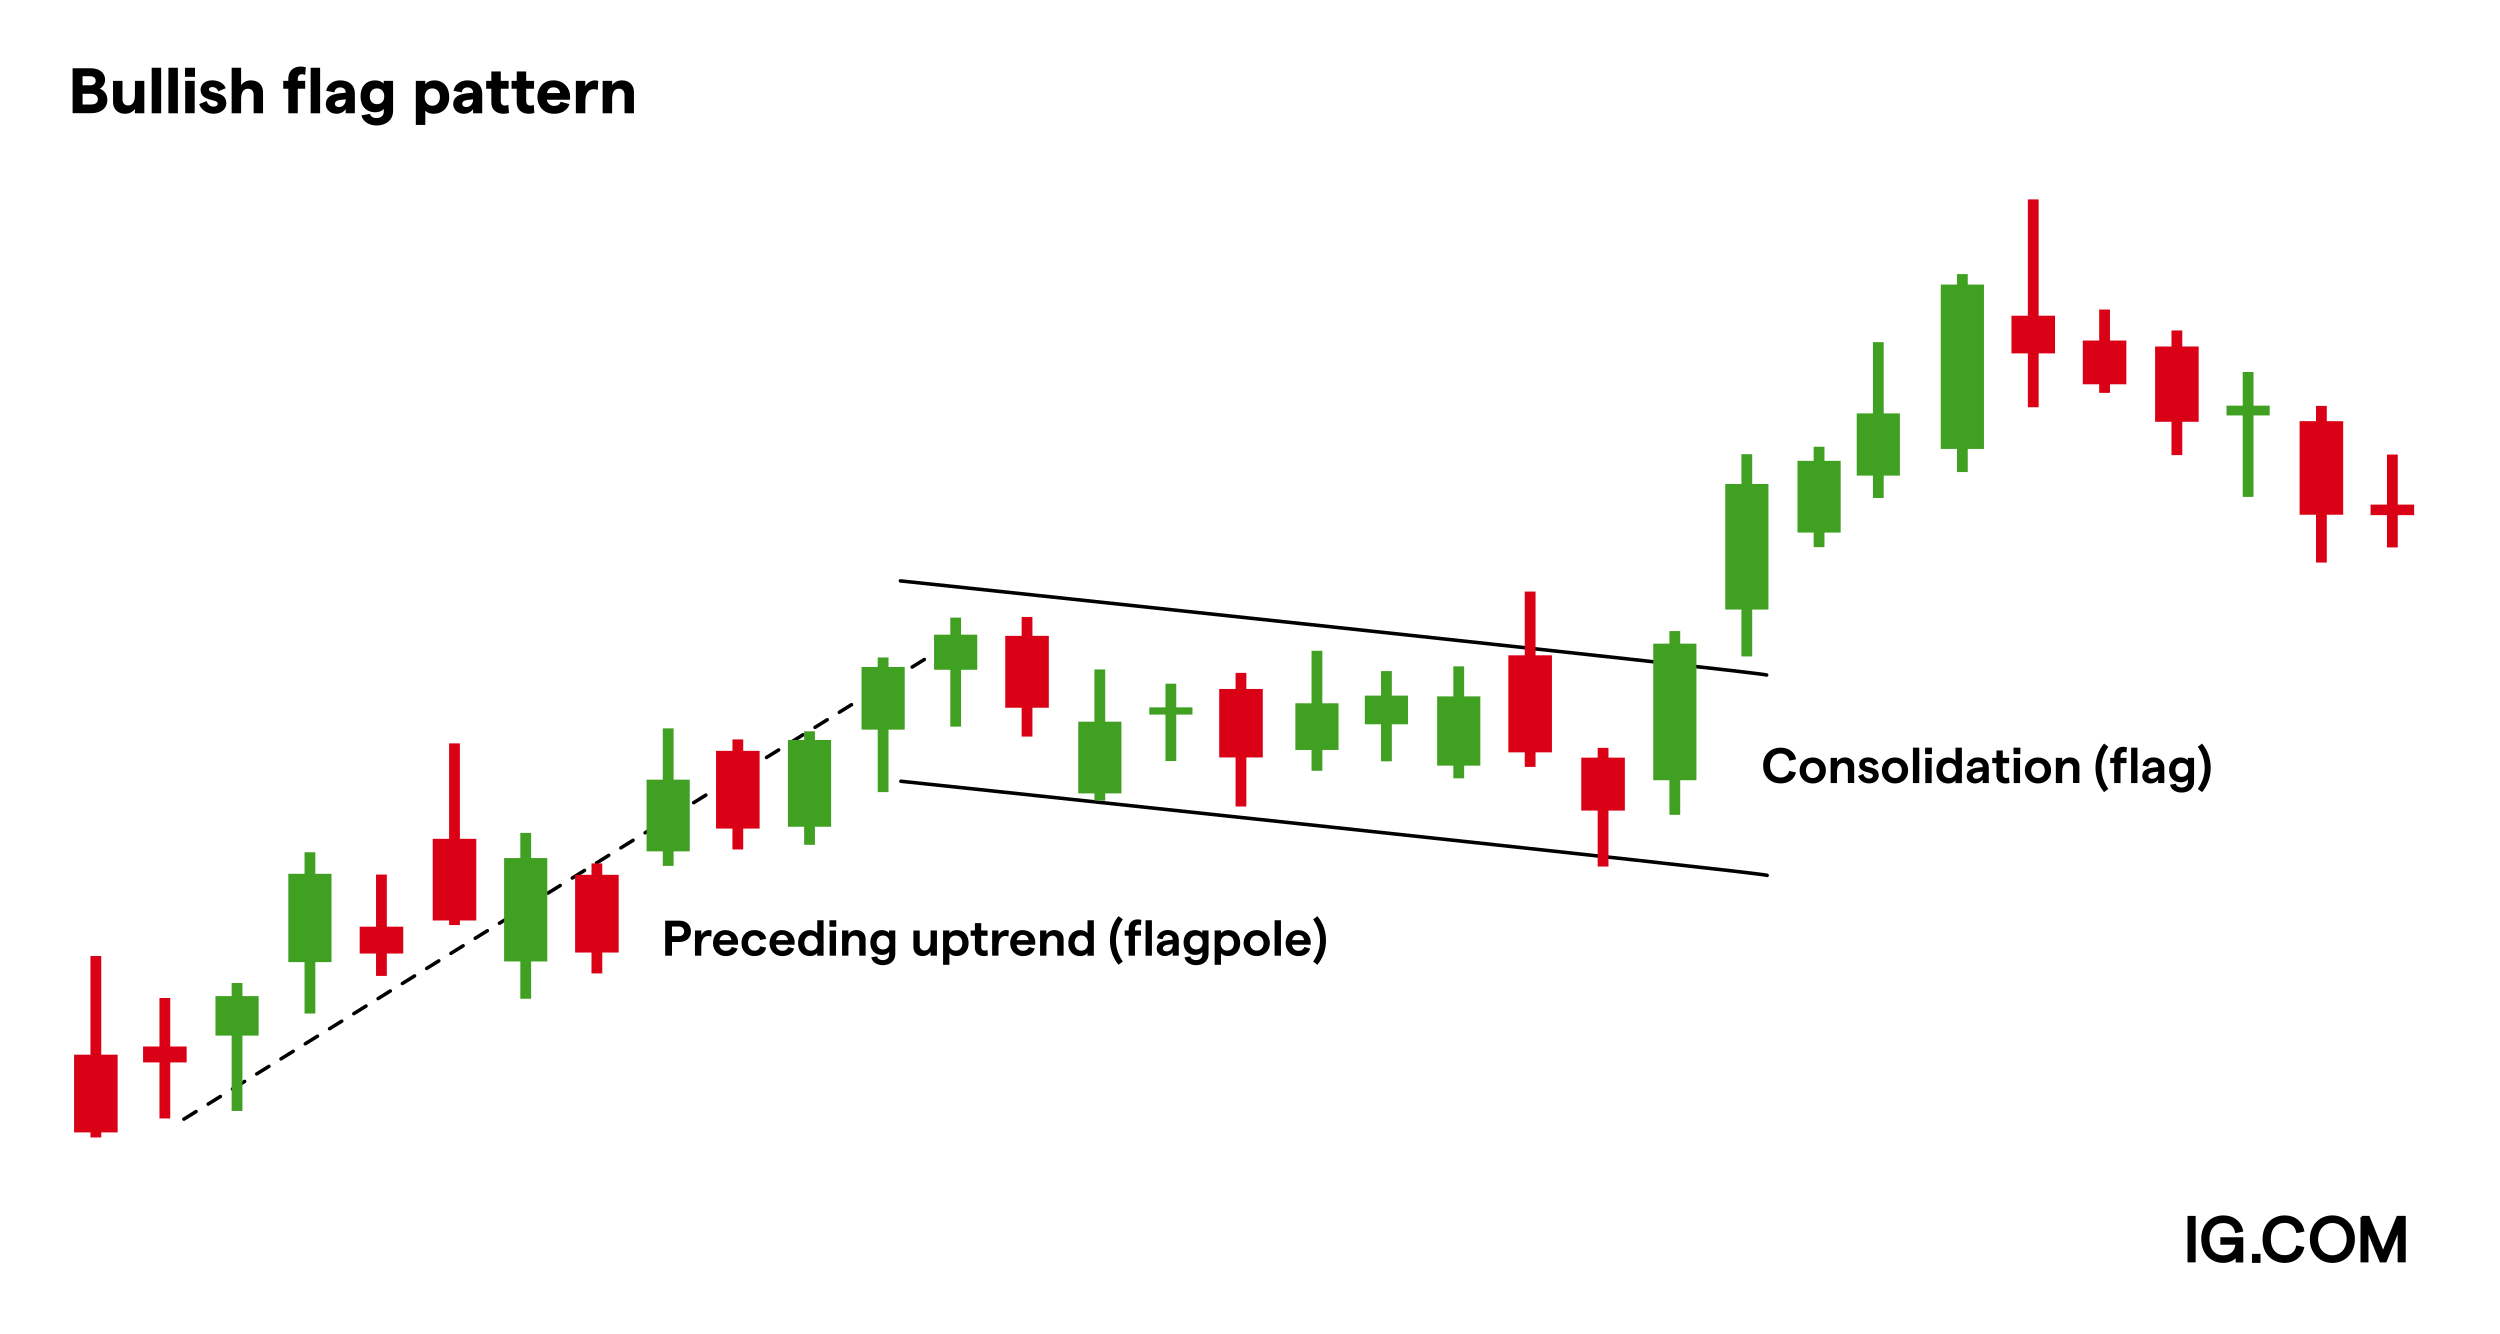 <?xml version="1.0" encoding="UTF-8"?>
<svg id="Layer_1" data-name="Layer 1" xmlns="http://www.w3.org/2000/svg" viewBox="0 0 700 373.6">
  <defs>
    <style>
      .cls-1 {
        fill: #da0015;
      }

      .cls-2, .cls-3 {
        fill: none;
        stroke-linecap: round;
      }

      .cls-2, .cls-3, .cls-4 {
        stroke: #000;
        stroke-miterlimit: 10;
      }

      .cls-3 {
        stroke-dasharray: 4 4 4 4 4;
      }

      .cls-4 {
        stroke-width: .7px;
      }

      .cls-5 {
        fill: #40a021;
      }
    </style>
  </defs>
  <g>
    <rect class="cls-4" x="612.86" y="340.8" width="1.57" height="12.31"/>
    <path class="cls-4" d="M616.69,346.96c0-4.2,2.83-6.3,5.85-6.3,2.69,0,4.67,1.51,5.17,3.89l-1.57.33c-.33-1.74-1.69-2.78-3.62-2.78-2.46,0-4.22,1.74-4.22,4.87s1.77,4.87,4.21,4.87c2.27,0,3.72-1.5,3.76-3.66h-4.22v-1.4h5.71v6.35h-1.43v-1.92c-.55,1.25-2.12,2.05-3.82,2.05-3,0-5.81-2.09-5.81-6.31"/>
    <rect class="cls-4" x="630.9" y="351.43" width="1.69" height="1.83"/>
    <path class="cls-4" d="M633.87,346.96c0-4.24,2.85-6.3,5.87-6.3,2.64,0,4.6,1.51,5.1,3.89l-1.57.33c-.38-1.77-1.67-2.82-3.57-2.82-2.46,0-4.22,1.72-4.22,4.87s1.77,4.87,4.22,4.87c1.87,0,3.11-.98,3.54-2.68l1.57.33c-.6,2.32-2.49,3.82-5.09,3.82-3.04,0-5.86-2.07-5.86-6.31"/>
    <path class="cls-4" d="M647.11,346.96c0-3.67,2.51-6.3,5.96-6.3s5.95,2.64,5.95,6.3-2.51,6.31-5.95,6.31-5.96-2.64-5.96-6.31M657.42,346.96c0-2.82-1.82-4.87-4.35-4.87s-4.35,2.07-4.35,4.87,1.82,4.87,4.34,4.87,4.35-2.05,4.35-4.87"/>
    <polygon class="cls-4" points="661.28 340.79 663.18 340.79 667.26 350.8 671.35 340.79 673.25 340.79 673.25 353.11 671.69 353.11 671.69 343.84 667.93 353.12 666.61 353.12 662.82 343.84 662.82 353.12 661.29 353.12 661.29 340.79 661.28 340.79"/>
  </g>
  <g>
    <path class="cls-2" d="M252.12,162.65s244.42,25.9,242.54,26.37"/>
    <path class="cls-2" d="M252.26,218.75s244.42,25.9,242.54,26.37"/>
    <line class="cls-3" x1="51.5" y1="313.35" x2="260.13" y2="183.84"/>
    <rect class="cls-5" x="60.33" y="278.91" width="12.09" height="11.06"/>
    <rect class="cls-5" x="64.86" y="275.25" width="3.02" height="35.82"/>
    <g>
      <rect class="cls-1" x="20.74" y="295.31" width="12.2" height="21.76"/>
      <rect class="cls-1" x="25.33" y="267.69" width="3.02" height="50.8"/>
    </g>
    <g>
      <rect class="cls-1" x="100.71" y="259.47" width="12.2" height="7.52"/>
      <rect class="cls-1" x="105.29" y="244.88" width="3.02" height="28.38"/>
    </g>
    <g>
      <rect class="cls-1" x="121.16" y="234.87" width="12.2" height="22.87"/>
      <rect class="cls-1" x="125.75" y="208.15" width="3.02" height="50.86"/>
    </g>
    <g>
      <rect class="cls-1" x="161.03" y="244.95" width="12.2" height="21.76"/>
      <rect class="cls-1" x="165.62" y="241.75" width="3.02" height="30.81"/>
    </g>
    <g>
      <rect class="cls-1" x="200.49" y="210.24" width="12.2" height="21.76"/>
      <rect class="cls-1" x="205.08" y="207.04" width="3.02" height="30.81"/>
    </g>
    <g>
      <rect class="cls-1" x="281.47" y="178.04" width="12.2" height="20.13"/>
      <rect class="cls-1" x="286.06" y="172.75" width="3.02" height="33.49"/>
    </g>
    <g>
      <rect class="cls-1" x="341.38" y="192.91" width="12.2" height="19.18"/>
      <rect class="cls-1" x="345.96" y="188.4" width="3.02" height="37.42"/>
    </g>
    <g>
      <rect class="cls-1" x="422.34" y="183.49" width="12.2" height="27.17"/>
      <rect class="cls-1" x="426.93" y="165.64" width="3.02" height="49.09"/>
    </g>
    <g>
      <rect class="cls-1" x="442.76" y="212.14" width="12.2" height="14.82"/>
      <rect class="cls-1" x="447.35" y="209.4" width="3.02" height="33.23"/>
    </g>
    <g>
      <rect class="cls-1" x="563.21" y="88.4" width="12.2" height="10.55"/>
      <rect class="cls-1" x="567.8" y="55.83" width="3.02" height="58.2"/>
    </g>
    <g>
      <rect class="cls-1" x="583.18" y="95.35" width="12.2" height="12.25"/>
      <rect class="cls-1" x="587.77" y="86.67" width="3.02" height="23.33"/>
    </g>
    <g>
      <rect class="cls-1" x="603.43" y="97.02" width="12.2" height="21.08"/>
      <rect class="cls-1" x="608.02" y="92.53" width="3.02" height="34.9"/>
    </g>
    <g>
      <rect class="cls-1" x="643.89" y="117.93" width="12.2" height="26.2"/>
      <rect class="cls-1" x="648.48" y="113.65" width="3.02" height="43.86"/>
    </g>
    <g>
      <rect class="cls-1" x="663.76" y="141.29" width="12.2" height="2.95"/>
      <rect class="cls-1" x="668.35" y="127.27" width="3.02" height="26.01"/>
    </g>
    <g>
      <rect class="cls-1" x="40.06" y="293.02" width="12.2" height="4.46"/>
      <rect class="cls-1" x="44.65" y="279.44" width="3.02" height="33.73"/>
    </g>
    <g>
      <rect class="cls-5" x="80.73" y="244.66" width="12.09" height="24.73"/>
      <rect class="cls-5" x="85.27" y="238.63" width="3.02" height="45.16"/>
    </g>
    <rect class="cls-5" x="141.15" y="240.26" width="12.09" height="28.95"/>
    <rect class="cls-5" x="145.69" y="233.21" width="3.02" height="46.44"/>
    <g>
      <rect class="cls-5" x="181.04" y="218.3" width="12.09" height="20.08"/>
      <rect class="cls-5" x="185.58" y="203.94" width="3.02" height="38.51"/>
    </g>
    <g>
      <rect class="cls-5" x="220.62" y="207.19" width="12.09" height="24.3"/>
      <rect class="cls-5" x="225.16" y="204.76" width="3.02" height="31.79"/>
    </g>
    <g>
      <rect class="cls-5" x="241.23" y="186.75" width="12.09" height="17.55"/>
      <rect class="cls-5" x="245.76" y="184.09" width="3.02" height="37.7"/>
    </g>
    <g>
      <rect class="cls-5" x="261.54" y="177.71" width="12.09" height="9.83"/>
      <rect class="cls-5" x="266.08" y="172.93" width="3.02" height="30.53"/>
    </g>
    <g>
      <rect class="cls-5" x="301.91" y="202.07" width="12.09" height="20.08"/>
      <rect class="cls-5" x="306.44" y="187.45" width="3.02" height="36.72"/>
    </g>
    <g>
      <rect class="cls-5" x="362.7" y="196.92" width="12.09" height="13.07"/>
      <rect class="cls-5" x="367.23" y="182.22" width="3.02" height="33.6"/>
    </g>
    <g>
      <rect class="cls-5" x="382.15" y="194.77" width="12.09" height="8.03"/>
      <rect class="cls-5" x="386.69" y="187.91" width="3.02" height="25.26"/>
    </g>
    <g>
      <rect class="cls-5" x="402.4" y="194.99" width="12.09" height="19.39"/>
      <rect class="cls-5" x="406.94" y="186.58" width="3.02" height="31.35"/>
    </g>
    <g>
      <rect class="cls-5" x="462.91" y="180.22" width="12.09" height="38.24"/>
      <rect class="cls-5" x="467.44" y="176.7" width="3.02" height="51.45"/>
    </g>
    <g>
      <rect class="cls-5" x="483.07" y="135.51" width="12.09" height="35.17"/>
      <rect class="cls-5" x="487.6" y="127.17" width="3.02" height="56.63"/>
    </g>
    <g>
      <rect class="cls-5" x="503.3" y="129.04" width="12.09" height="20.08"/>
      <rect class="cls-5" x="507.83" y="125.09" width="3.02" height="28.11"/>
    </g>
    <g>
      <rect class="cls-5" x="519.88" y="115.75" width="12.09" height="17.42"/>
      <rect class="cls-5" x="524.42" y="95.8" width="3.02" height="43.65"/>
    </g>
    <g>
      <rect class="cls-5" x="543.42" y="79.68" width="12.09" height="46.02"/>
      <rect class="cls-5" x="547.95" y="76.75" width="3.02" height="55.43"/>
    </g>
    <g>
      <rect class="cls-5" x="623.43" y="113.58" width="12.09" height="2.74"/>
      <rect class="cls-5" x="627.96" y="104.16" width="3.02" height="34.97"/>
    </g>
    <g>
      <rect class="cls-5" x="321.8" y="198.06" width="12.09" height="2.03"/>
      <rect class="cls-5" x="326.33" y="191.43" width="3.02" height="21.66"/>
    </g>
    <g>
      <path d="M493.68,214.35c0-3.32,2.33-5.01,4.87-5.01,2.35,0,4.02,1.29,4.36,3.26l-1.89.39c-.25-1.25-1.2-2.02-2.47-2.02-1.65,0-2.94,1.18-2.94,3.38s1.27,3.36,2.94,3.36c1.27,0,2.16-.7,2.41-1.85l1.92.42c-.48,1.92-2.07,3.08-4.33,3.08-2.59,0-4.87-1.69-4.87-5.01Z"/>
      <path d="M503.89,215.73c0-2.1,1.54-3.64,3.68-3.64s3.68,1.54,3.68,3.64-1.54,3.64-3.68,3.64-3.68-1.54-3.68-3.64ZM509.48,215.73c0-1.26-.77-2.12-1.91-2.12s-1.9.85-1.9,2.12.76,2.12,1.9,2.12,1.91-.85,1.91-2.12Z"/>
      <path d="M512.58,212.2h1.77v1.06c.45-.69,1.25-1.18,2.24-1.18,1.54,0,2.58,1.01,2.58,2.55v4.62h-1.77v-4.2c0-.83-.52-1.4-1.34-1.4-1.08,0-1.71.92-1.71,2.51v3.1h-1.77v-7.06Z"/>
      <path d="M520.26,217.28l1.44-.59c.21.71.76,1.3,1.64,1.3.66,0,1.09-.35,1.09-.8,0-1.33-3.85-.46-3.85-3.14,0-1.11.97-1.98,2.51-1.98,1.37,0,2.54.7,2.84,1.72l-1.43.6c-.2-.67-.81-1.02-1.39-1.02s-.94.24-.94.64c0,1.25,3.88.25,3.88,3.14,0,1.22-1.09,2.2-2.72,2.2-1.71,0-2.73-1.05-3.08-2.09Z"/>
      <path d="M526.92,215.73c0-2.1,1.54-3.64,3.68-3.64s3.68,1.54,3.68,3.64-1.54,3.64-3.68,3.64-3.68-1.54-3.68-3.64ZM532.51,215.73c0-1.26-.77-2.12-1.91-2.12s-1.9.85-1.9,2.12.76,2.12,1.9,2.12,1.91-.85,1.91-2.12Z"/>
      <path d="M535.62,209.34h1.77v9.92h-1.77v-9.92Z"/>
      <path d="M540.94,209.34v1.82h-1.91v-1.82h1.91ZM539.09,212.2h1.77v7.06h-1.77v-7.06Z"/>
      <path d="M542.18,215.73c0-2.16,1.25-3.64,3.33-3.64.88,0,1.64.36,2.04.9v-3.64h1.77v9.92h-1.77v-.81c-.35.56-1.13.92-2.02.92-2.11,0-3.36-1.48-3.36-3.64ZM547.67,215.73c0-1.27-.74-2.12-1.88-2.12s-1.86.84-1.86,2.12.74,2.12,1.86,2.12,1.88-.84,1.88-2.12Z"/>
      <path d="M556.86,214.96v4.3h-1.71v-1.02c-.39.69-1.25,1.13-2.12,1.13-1.39,0-2.35-.9-2.35-2.1,0-1.39,1.05-2.13,3.15-2.35l1.32-.13v-.07c0-.8-.55-1.29-1.4-1.29-.77,0-1.32.48-1.4,1.23l-1.57-.28c.22-1.4,1.47-2.3,2.97-2.3,1.85,0,3.11.99,3.11,2.87ZM555.15,216.2v-.15l-1.34.15c-.94.11-1.41.5-1.41,1.01s.39.85,1.04.85c1.09,0,1.72-.83,1.72-1.86Z"/>
      <path d="M561.5,219.37c-1.43,0-2.49-.77-2.49-2.42v-3.26h-1.19v-1.48h1.19v-2.07h1.77v2.07h1.78v1.48h-1.78v3.1c0,.67.36,1.04.91,1.04.27,0,.57-.04.83-.17l.13,1.54c-.35.13-.73.18-1.13.18Z"/>
      <path d="M565.7,209.34v1.82h-1.91v-1.82h1.91ZM563.85,212.2h1.77v7.06h-1.77v-7.06Z"/>
      <path d="M566.95,215.73c0-2.1,1.54-3.64,3.68-3.64s3.68,1.54,3.68,3.64-1.54,3.64-3.68,3.64-3.68-1.54-3.68-3.64ZM572.54,215.73c0-1.26-.77-2.12-1.91-2.12s-1.9.85-1.9,2.12.76,2.12,1.9,2.12,1.91-.85,1.91-2.12Z"/>
      <path d="M575.64,212.2h1.77v1.06c.45-.69,1.25-1.18,2.24-1.18,1.54,0,2.58,1.01,2.58,2.55v4.62h-1.77v-4.2c0-.83-.52-1.4-1.34-1.4-1.08,0-1.71.92-1.71,2.51v3.1h-1.77v-7.06Z"/>
      <path d="M586.74,214.98c0-2.56.83-4.92,2.4-6.79l1.2.91c-1.3,1.81-1.93,3.77-1.93,5.88s.63,4.08,1.93,5.91l-1.2.91c-1.57-1.89-2.4-4.24-2.4-6.82Z"/>
      <path d="M591.99,213.68h-1.13v-1.48h1.13v-.55c0-1.65,1.06-2.55,2.49-2.55.36,0,.73.06,1.06.15l-.13,1.46c-.24-.1-.48-.14-.7-.14-.59,0-.97.42-.97,1.08v.55h1.68v1.48h-1.68v5.58h-1.77v-5.58Z"/>
      <path d="M596.71,209.34h1.77v9.92h-1.77v-9.92Z"/>
      <path d="M606.01,214.96v4.3h-1.71v-1.02c-.39.69-1.25,1.13-2.12,1.13-1.39,0-2.35-.9-2.35-2.1,0-1.39,1.05-2.13,3.15-2.35l1.32-.13v-.07c0-.8-.55-1.29-1.4-1.29-.77,0-1.32.48-1.4,1.23l-1.57-.28c.22-1.4,1.47-2.3,2.97-2.3,1.85,0,3.11.99,3.11,2.87ZM604.3,216.2v-.15l-1.34.15c-.94.11-1.41.5-1.41,1.01s.39.85,1.04.85c1.09,0,1.72-.83,1.72-1.86Z"/>
      <path d="M614.34,212.2v6.61c0,1.86-1.4,3.11-3.5,3.11-1.65,0-2.98-.88-3.22-2.2l1.64-.27c.08.66.76,1.05,1.58,1.05,1.06,0,1.76-.6,1.76-1.51v-.77c-.35.5-1.12.83-1.96.83-2.07,0-3.29-1.4-3.29-3.47s1.22-3.49,3.25-3.49c.87,0,1.6.34,1.99.83v-.71h1.75ZM612.7,215.57c0-1.19-.71-1.96-1.81-1.96s-1.79.77-1.79,1.96.71,1.95,1.79,1.95,1.81-.77,1.81-1.95Z"/>
      <path d="M615.38,220.89c1.3-1.83,1.93-3.77,1.93-5.91s-.63-4.08-1.93-5.88l1.2-.91c1.57,1.88,2.41,4.23,2.41,6.79s-.84,4.93-2.41,6.82l-1.2-.91Z"/>
    </g>
    <g>
      <path d="M186.25,257.78h3.95c1.99,0,3.26,1.18,3.26,3s-1.27,2.98-3.26,2.98h-2.04v3.82h-1.91v-9.81ZM190.03,262.12c.95,0,1.53-.5,1.53-1.34s-.57-1.36-1.53-1.36h-1.88v2.7h1.88Z"/>
      <path d="M198.25,262.07c-.99,0-1.89.83-1.89,2.93v2.59h-1.77v-7.06h1.77v1.29c.35-.8,1.27-1.4,2.13-1.4.25,0,.56.04.77.11l-.11,1.71c-.25-.11-.59-.17-.9-.17Z"/>
      <path d="M206.65,264.52h-5.24c.15,1.06.84,1.7,1.85,1.7.83,0,1.41-.39,1.6-1.08l1.65.45c-.39,1.33-1.62,2.12-3.28,2.12-2.34,0-3.59-1.81-3.59-3.64s1.15-3.64,3.49-3.64,3.54,1.77,3.54,3.4c0,.25-.01.56-.03.7ZM204.79,263.23c-.08-.84-.63-1.47-1.65-1.47-.87,0-1.48.52-1.68,1.47h3.33Z"/>
      <path d="M207.62,264.06c0-2.16,1.47-3.64,3.59-3.64,1.81,0,3.08.94,3.32,2.44l-1.72.34c-.13-.74-.71-1.25-1.54-1.25-1.09,0-1.81.83-1.81,2.12s.71,2.12,1.81,2.12c.83,0,1.37-.45,1.54-1.21l1.72.35c-.27,1.48-1.54,2.38-3.32,2.38-2.11,0-3.59-1.48-3.59-3.64Z"/>
      <path d="M222.48,264.52h-5.24c.15,1.06.84,1.7,1.85,1.7.83,0,1.41-.39,1.6-1.08l1.65.45c-.39,1.33-1.62,2.12-3.28,2.12-2.34,0-3.59-1.81-3.59-3.64s1.15-3.64,3.49-3.64,3.54,1.77,3.54,3.4c0,.25-.01.56-.03.7ZM220.62,263.23c-.08-.84-.63-1.47-1.65-1.47-.87,0-1.48.52-1.68,1.47h3.33Z"/>
      <path d="M223.46,264.06c0-2.16,1.25-3.64,3.33-3.64.88,0,1.64.36,2.04.9v-3.64h1.77v9.92h-1.77v-.81c-.35.56-1.13.92-2.02.92-2.11,0-3.36-1.48-3.36-3.64ZM228.95,264.06c0-1.27-.74-2.12-1.88-2.12s-1.86.84-1.86,2.12.74,2.12,1.86,2.12,1.88-.84,1.88-2.12Z"/>
      <path d="M234.16,257.67v1.82h-1.91v-1.82h1.91ZM232.31,260.53h1.77v7.06h-1.77v-7.06Z"/>
      <path d="M235.78,260.53h1.77v1.06c.45-.69,1.25-1.18,2.24-1.18,1.54,0,2.58,1.01,2.58,2.55v4.62h-1.77v-4.2c0-.83-.52-1.4-1.34-1.4-1.08,0-1.71.92-1.71,2.51v3.1h-1.77v-7.06Z"/>
      <path d="M250.68,260.53v6.61c0,1.86-1.4,3.11-3.5,3.11-1.65,0-2.98-.88-3.22-2.2l1.64-.27c.08.66.76,1.05,1.58,1.05,1.06,0,1.76-.6,1.76-1.51v-.77c-.35.5-1.12.83-1.96.83-2.07,0-3.29-1.4-3.29-3.47s1.22-3.49,3.25-3.49c.87,0,1.6.34,1.99.83v-.71h1.75ZM249.04,263.9c0-1.19-.71-1.96-1.81-1.96s-1.79.77-1.79,1.96.71,1.95,1.79,1.95,1.81-.77,1.81-1.95Z"/>
      <path d="M262.34,267.59h-1.77v-1.06c-.45.69-1.25,1.18-2.24,1.18-1.53,0-2.58-1.01-2.58-2.55v-4.62h1.77v4.2c0,.83.52,1.4,1.34,1.4,1.09,0,1.71-.92,1.71-2.51v-3.1h1.77v7.06Z"/>
      <path d="M264.06,260.53h1.77v.81c.39-.55,1.16-.92,2.1-.92,2.03,0,3.28,1.48,3.28,3.64s-1.33,3.64-3.4,3.64c-.81,0-1.57-.31-1.98-.81v3.25h-1.77v-9.61ZM269.45,264.06c0-1.27-.74-2.12-1.86-2.12s-1.88.84-1.88,2.12.74,2.12,1.88,2.12,1.86-.84,1.86-2.12Z"/>
      <path d="M275.46,267.7c-1.43,0-2.49-.77-2.49-2.42v-3.26h-1.19v-1.48h1.19v-2.07h1.77v2.07h1.78v1.48h-1.78v3.1c0,.67.36,1.04.91,1.04.27,0,.57-.04.83-.17l.13,1.54c-.35.13-.73.18-1.13.18Z"/>
      <path d="M281.46,262.07c-.99,0-1.89.83-1.89,2.93v2.59h-1.77v-7.06h1.77v1.29c.35-.8,1.27-1.4,2.13-1.4.25,0,.56.04.77.11l-.11,1.71c-.25-.11-.59-.17-.9-.17Z"/>
      <path d="M289.86,264.52h-5.24c.15,1.06.84,1.7,1.85,1.7.83,0,1.41-.39,1.6-1.08l1.65.45c-.39,1.33-1.62,2.12-3.28,2.12-2.34,0-3.59-1.81-3.59-3.64s1.15-3.64,3.49-3.64,3.54,1.77,3.54,3.4c0,.25-.01.56-.03.7ZM288,263.23c-.08-.84-.63-1.47-1.65-1.47-.87,0-1.48.52-1.68,1.47h3.33Z"/>
      <path d="M291.22,260.53h1.77v1.06c.45-.69,1.25-1.18,2.24-1.18,1.54,0,2.58,1.01,2.58,2.55v4.62h-1.77v-4.2c0-.83-.52-1.4-1.34-1.4-1.08,0-1.71.92-1.71,2.51v3.1h-1.77v-7.06Z"/>
      <path d="M299.13,264.06c0-2.16,1.25-3.64,3.33-3.64.88,0,1.64.36,2.04.9v-3.64h1.77v9.92h-1.77v-.81c-.35.56-1.13.92-2.02.92-2.11,0-3.36-1.48-3.36-3.64ZM304.62,264.06c0-1.27-.74-2.12-1.88-2.12s-1.86.84-1.86,2.12.74,2.12,1.86,2.12,1.88-.84,1.88-2.12Z"/>
      <path d="M310.79,263.31c0-2.56.83-4.92,2.4-6.79l1.2.91c-1.3,1.81-1.93,3.77-1.93,5.88s.63,4.08,1.93,5.91l-1.2.91c-1.57-1.89-2.4-4.24-2.4-6.82Z"/>
      <path d="M316.04,262.01h-1.13v-1.48h1.13v-.55c0-1.65,1.06-2.55,2.49-2.55.36,0,.73.06,1.06.15l-.13,1.46c-.24-.1-.48-.14-.7-.14-.59,0-.97.42-.97,1.08v.55h1.68v1.48h-1.68v5.58h-1.77v-5.58Z"/>
      <path d="M320.76,257.67h1.77v9.92h-1.77v-9.92Z"/>
      <path d="M330.06,263.29v4.3h-1.71v-1.02c-.39.69-1.25,1.13-2.12,1.13-1.39,0-2.35-.9-2.35-2.1,0-1.39,1.05-2.13,3.15-2.35l1.32-.13v-.07c0-.8-.55-1.29-1.4-1.29-.77,0-1.32.48-1.4,1.23l-1.57-.28c.22-1.4,1.47-2.3,2.97-2.3,1.85,0,3.11.99,3.11,2.87ZM328.35,264.53v-.15l-1.34.15c-.94.11-1.41.5-1.41,1.01s.39.85,1.04.85c1.09,0,1.72-.83,1.72-1.86Z"/>
      <path d="M338.39,260.53v6.61c0,1.86-1.4,3.11-3.5,3.11-1.65,0-2.98-.88-3.22-2.2l1.64-.27c.08.66.76,1.05,1.58,1.05,1.06,0,1.76-.6,1.76-1.51v-.77c-.35.5-1.12.83-1.96.83-2.07,0-3.29-1.4-3.29-3.47s1.22-3.49,3.25-3.49c.87,0,1.6.34,1.99.83v-.71h1.75ZM336.75,263.9c0-1.19-.71-1.96-1.81-1.96s-1.79.77-1.79,1.96.71,1.95,1.79,1.95,1.81-.77,1.81-1.95Z"/>
      <path d="M340.1,260.53h1.77v.81c.39-.55,1.16-.92,2.1-.92,2.03,0,3.28,1.48,3.28,3.64s-1.33,3.64-3.4,3.64c-.81,0-1.57-.31-1.98-.81v3.25h-1.77v-9.61ZM345.5,264.06c0-1.27-.74-2.12-1.86-2.12s-1.88.84-1.88,2.12.74,2.12,1.88,2.12,1.86-.84,1.86-2.12Z"/>
      <path d="M348.2,264.06c0-2.1,1.54-3.64,3.68-3.64s3.68,1.54,3.68,3.64-1.54,3.64-3.68,3.64-3.68-1.54-3.68-3.64ZM353.79,264.06c0-1.26-.77-2.12-1.91-2.12s-1.9.85-1.9,2.12.76,2.12,1.9,2.12,1.91-.85,1.91-2.12Z"/>
      <path d="M356.89,257.67h1.77v9.92h-1.77v-9.92Z"/>
      <path d="M366.99,264.52h-5.24c.15,1.06.84,1.7,1.85,1.7.83,0,1.41-.39,1.6-1.08l1.65.45c-.39,1.33-1.62,2.12-3.28,2.12-2.34,0-3.59-1.81-3.59-3.64s1.15-3.64,3.49-3.64,3.54,1.77,3.54,3.4c0,.25-.01.56-.03.7ZM365.12,263.23c-.08-.84-.63-1.47-1.65-1.47-.87,0-1.48.52-1.68,1.47h3.33Z"/>
      <path d="M367.67,269.23c1.3-1.83,1.93-3.77,1.93-5.91s-.63-4.08-1.93-5.88l1.2-.91c1.57,1.88,2.41,4.23,2.41,6.79s-.84,4.93-2.41,6.82l-1.2-.91Z"/>
    </g>
    <g>
      <path d="M20.33,19.11h5.06c2.29,0,4.03,1.13,4.03,3.24,0,1.19-.74,2.09-1.48,2.48,1.15.45,2.11,1.48,2.11,3.11,0,2.39-1.85,3.76-4.52,3.76h-5.2v-12.6ZM25.17,23.88c1.12,0,1.62-.49,1.62-1.26s-.5-1.28-1.67-1.28h-2v2.54h2.05ZM25.28,29.27c1.48,0,2.11-.5,2.11-1.48s-.63-1.53-2.11-1.53h-2.16v3.01h2.16Z"/>
      <path d="M40.4,31.72h-2.63v-1.21c-.56.79-1.55,1.35-2.77,1.35-2,0-3.35-1.3-3.35-3.29v-5.92h2.65v5.22c0,.99.61,1.66,1.55,1.66,1.26,0,1.93-1.03,1.93-2.9v-3.98h2.63v9.07Z"/>
      <path d="M42.47,18.97h2.65v12.75h-2.65v-12.75Z"/>
      <path d="M47.16,18.97h2.65v12.75h-2.65v-12.75Z"/>
      <path d="M54.6,18.97v2.54h-2.79v-2.54h2.79ZM51.86,22.64h2.65v9.07h-2.65v-9.07Z"/>
      <path d="M55.75,29.14l2.12-.83c.22.85.92,1.55,1.93,1.55.7,0,1.17-.34,1.17-.85,0-1.42-4.81-.47-4.81-3.91,0-1.42,1.24-2.61,3.24-2.61,1.85,0,3.39.9,3.8,2.21l-2.12.88c-.23-.83-.97-1.21-1.58-1.21s-1.01.25-1.01.65c0,1.44,4.88.25,4.88,3.93,0,1.57-1.44,2.9-3.57,2.9s-3.58-1.35-4.05-2.72Z"/>
      <path d="M64.86,18.97h2.65v4.9c.56-.85,1.55-1.37,2.75-1.37,2.05,0,3.39,1.3,3.39,3.31v5.91h-2.63v-5.22c0-1.01-.63-1.66-1.6-1.66-1.26,0-1.91,1.04-1.91,2.92v3.96h-2.65v-12.75Z"/>
      <path d="M80.73,24.84h-1.42v-2.2h1.42v-.63c0-2.18,1.48-3.38,3.46-3.38.52,0,1.01.07,1.44.23l-.18,2.12c-.32-.13-.61-.2-.9-.2-.72,0-1.17.49-1.17,1.28v.58h2.07v2.2h-2.07v6.88h-2.65v-6.88Z"/>
      <path d="M86.98,18.97h2.65v12.75h-2.65v-12.75Z"/>
      <path d="M99.36,26.33v5.38h-2.56v-1.15c-.52.79-1.55,1.3-2.56,1.3-1.76,0-3.01-1.19-3.01-2.7,0-1.8,1.31-2.77,3.93-3.04l1.64-.16v-.05c0-.9-.61-1.44-1.58-1.44-.86,0-1.49.52-1.58,1.4l-2.3-.43c.29-1.78,1.94-2.94,3.89-2.94,2.47,0,4.14,1.28,4.14,3.83ZM96.81,27.95v-.14l-1.69.2c-.9.09-1.35.54-1.35,1.06s.4.9,1.13.9c1.19,0,1.89-.95,1.91-2.02Z"/>
      <path d="M110.06,22.64v8.43c0,2.43-1.85,4.07-4.65,4.07-2.12,0-3.87-1.15-4.2-2.86l2.41-.38c.13.74.9,1.17,1.78,1.17,1.24,0,2.05-.7,2.05-1.71v-.86c-.47.59-1.35.94-2.34.94-2.57,0-4.16-1.73-4.16-4.47s1.58-4.47,4.1-4.47c1.06,0,1.89.36,2.38.92v-.77h2.61ZM107.59,26.96c0-1.35-.79-2.21-2.03-2.21s-2.02.86-2.02,2.21.79,2.21,2.02,2.21,2.03-.86,2.03-2.21Z"/>
      <path d="M116.43,22.64h2.65v.9c.5-.63,1.39-1.04,2.54-1.04,2.52,0,4.16,1.84,4.16,4.68s-1.78,4.68-4.38,4.68c-.99,0-1.84-.31-2.32-.85v3.98h-2.65v-12.35ZM123.18,27.18c0-1.46-.85-2.43-2.12-2.43s-2.14.97-2.14,2.43.86,2.43,2.14,2.43,2.12-.97,2.12-2.43Z"/>
      <path d="M135.02,26.33v5.38h-2.56v-1.15c-.52.79-1.55,1.3-2.56,1.3-1.76,0-3.01-1.19-3.01-2.7,0-1.8,1.31-2.77,3.93-3.04l1.64-.16v-.05c0-.9-.61-1.44-1.58-1.44-.86,0-1.49.52-1.58,1.4l-2.3-.43c.29-1.78,1.94-2.94,3.89-2.94,2.47,0,4.14,1.28,4.14,3.83ZM132.46,27.95v-.14l-1.69.2c-.9.09-1.35.54-1.35,1.06s.4.9,1.13.9c1.19,0,1.89-.95,1.91-2.02Z"/>
      <path d="M141.03,31.86c-1.96,0-3.46-1.04-3.46-3.24v-3.78h-1.44v-2.2h1.44v-2.63h2.65v2.63h2.2v2.2h-2.2v3.44c0,.81.43,1.28,1.08,1.28.32,0,.72-.05,1.03-.22l.18,2.29c-.43.14-.94.23-1.48.23Z"/>
      <path d="M148.14,31.86c-1.96,0-3.46-1.04-3.46-3.24v-3.78h-1.44v-2.2h1.44v-2.63h2.65v2.63h2.2v2.2h-2.2v3.44c0,.81.43,1.28,1.08,1.28.32,0,.72-.05,1.03-.22l.18,2.29c-.43.14-.94.23-1.48.23Z"/>
      <path d="M159.61,27.93h-6.52c.25,1.12,1.01,1.73,2.12,1.73.9,0,1.57-.41,1.76-1.17l2.48.67c-.54,1.71-2.16,2.7-4.32,2.7-3.13,0-4.66-2.43-4.66-4.68s1.37-4.68,4.5-4.68,4.66,2.43,4.66,4.45c0,.36-.02.79-.04.99ZM156.82,26.06c-.09-.92-.67-1.6-1.84-1.6-.95,0-1.6.54-1.85,1.6h3.69Z"/>
      <path d="M166.21,24.96c-1.19,0-2.32.9-2.32,3.48v3.28h-2.65v-9.07h2.65v1.57c.41-.97,1.58-1.71,2.66-1.71.31,0,.72.05.97.14l-.16,2.54c-.31-.14-.74-.22-1.15-.22Z"/>
      <path d="M168.75,22.64h2.65v1.21c.54-.79,1.53-1.35,2.77-1.35,2,0,3.33,1.3,3.33,3.29v5.92h-2.63v-5.22c0-.99-.61-1.66-1.57-1.66-1.26,0-1.91,1.03-1.91,2.9v3.98h-2.65v-9.07Z"/>
    </g>
  </g>
</svg>